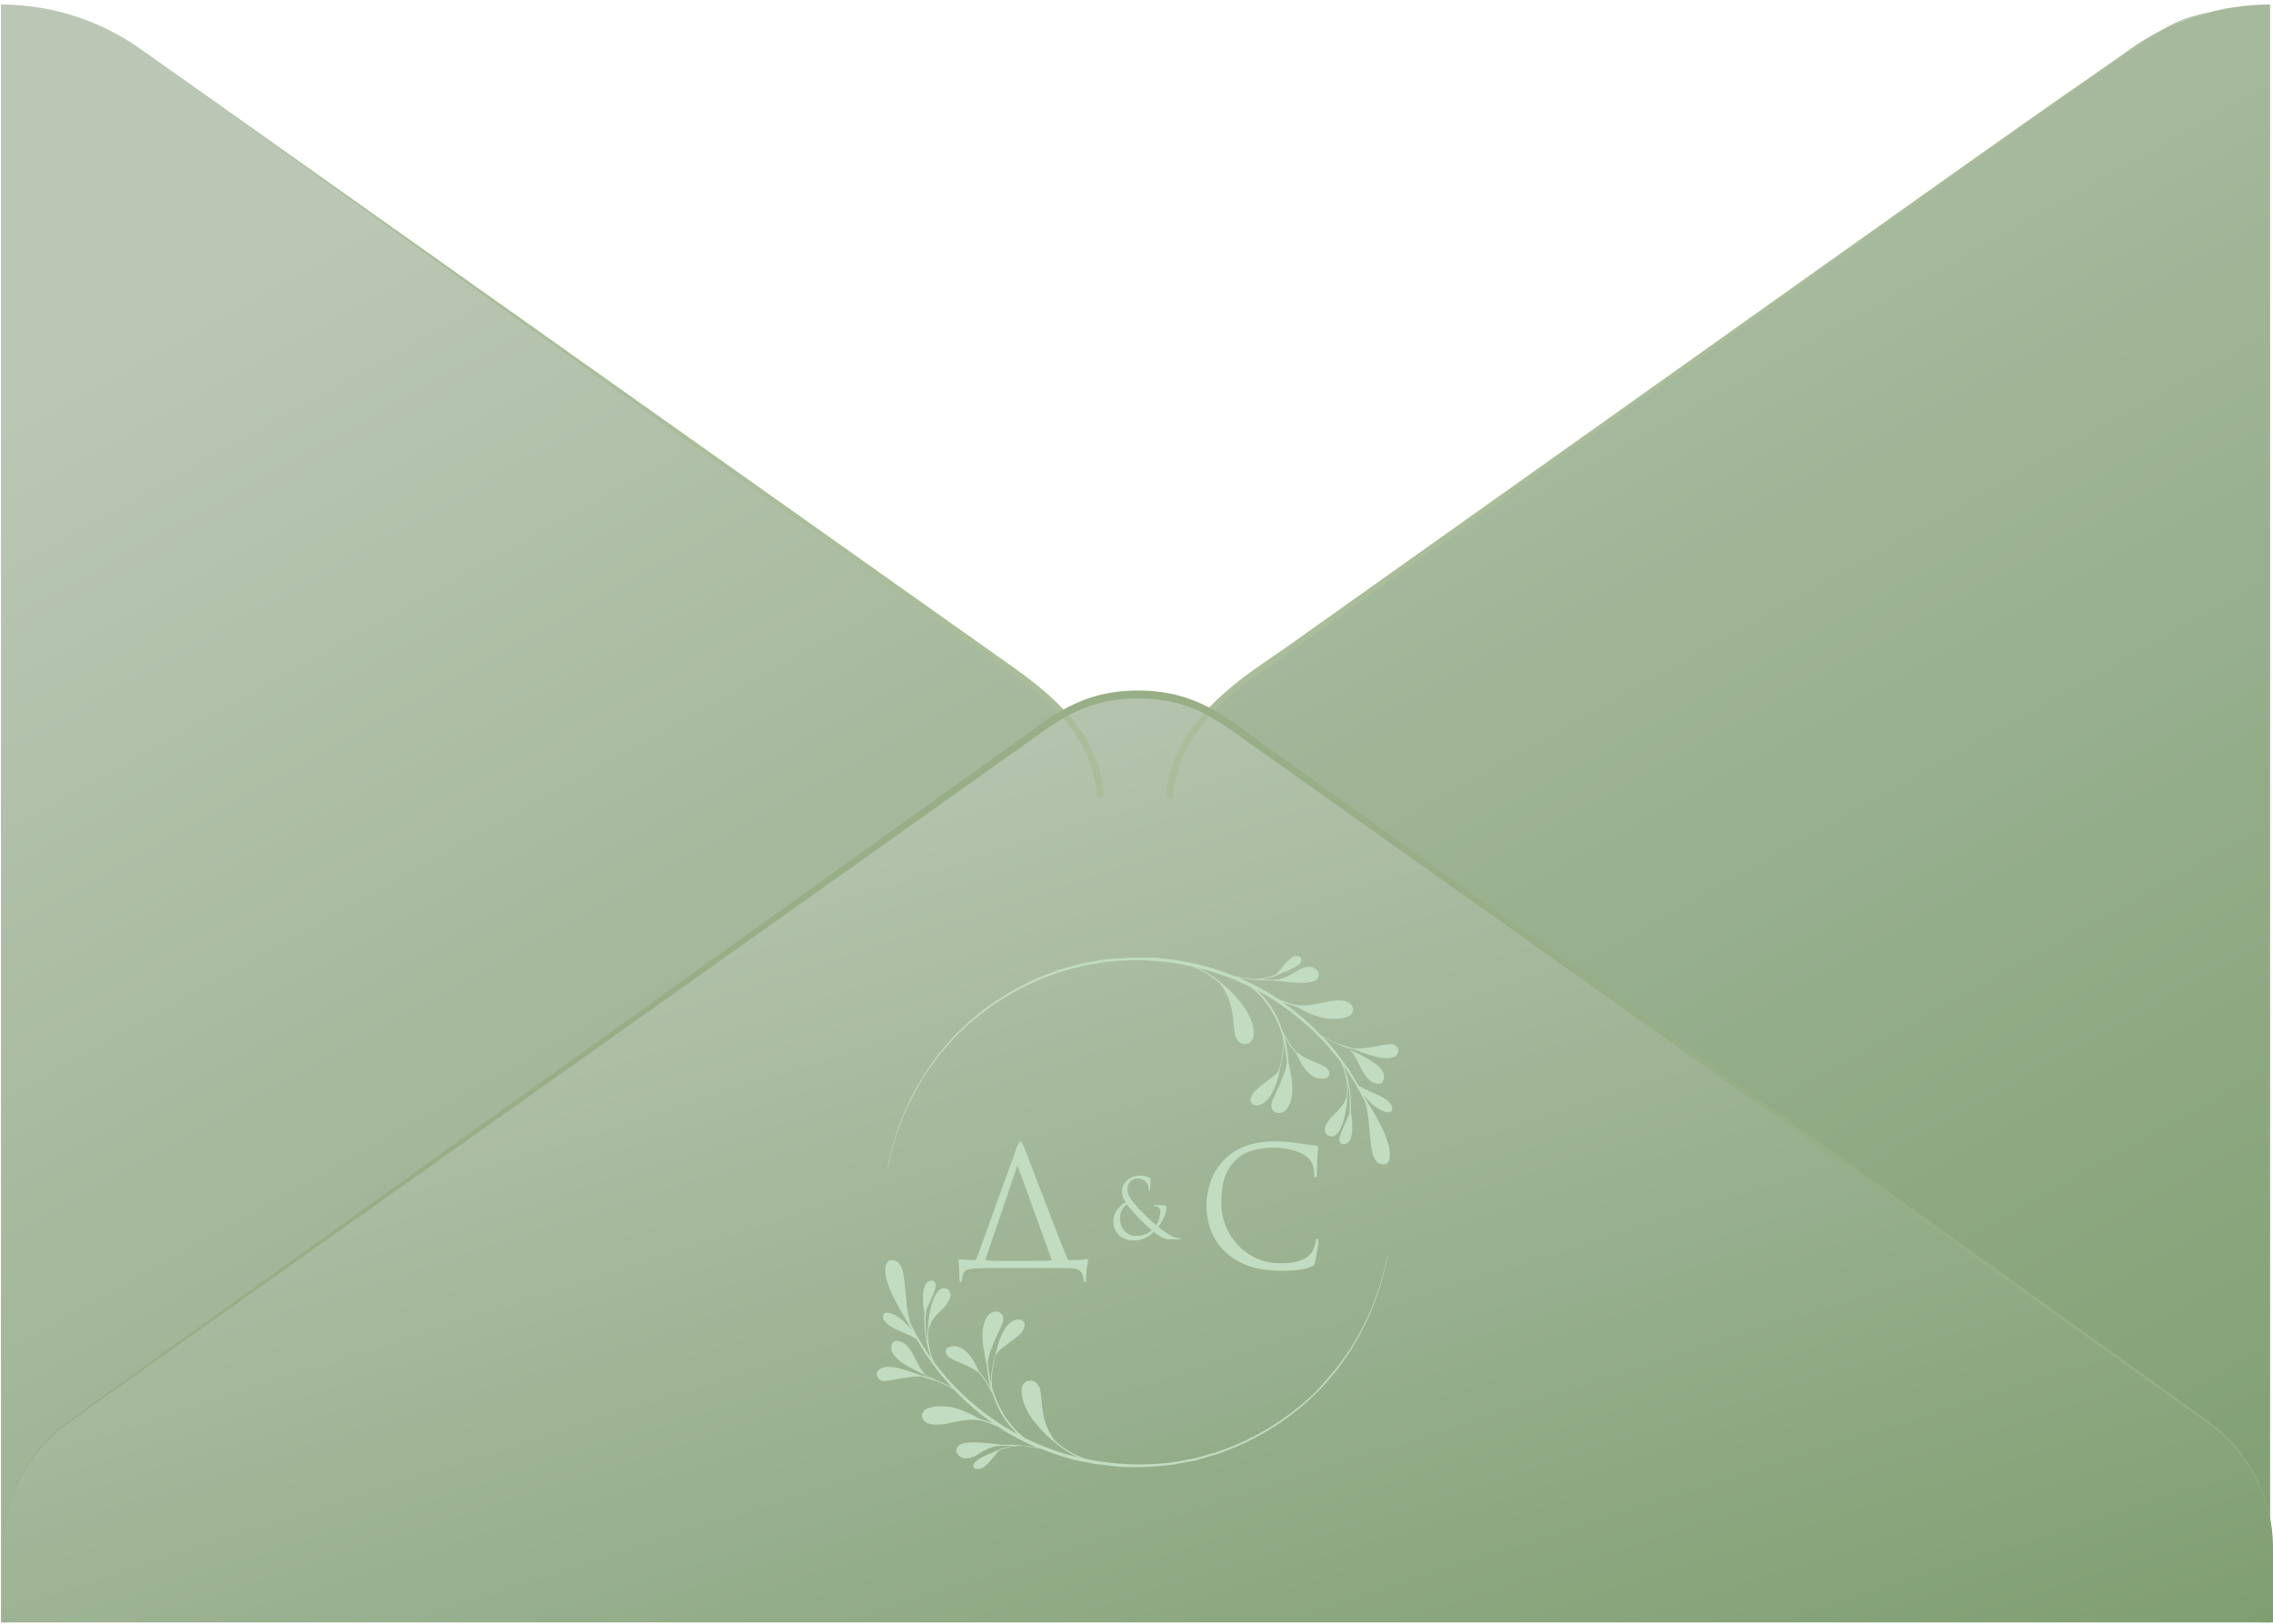 <?xml version="1.0" encoding="UTF-8"?> <svg xmlns="http://www.w3.org/2000/svg" width="336" height="240" viewBox="0 0 336 240" fill="none"> <path d="M335.573 0.666V239.809C328.15 239.808 320.912 237.491 314.872 233.181L182.472 138.788C179.524 136.672 177.122 133.885 175.466 130.658C173.809 127.431 172.945 123.856 172.945 120.23C172.945 116.603 173.809 113.029 175.466 109.802C177.122 106.575 179.524 103.788 182.472 101.671L314.872 7.278C320.917 2.98 328.152 0.668 335.573 0.666ZM0.143 0.666V239.809C7.566 239.808 14.804 237.491 20.844 233.181L153.243 138.804C156.192 136.687 158.593 133.9 160.25 130.673C161.907 127.446 162.771 123.872 162.771 120.245C162.771 116.619 161.907 113.044 160.25 109.817C158.593 106.59 156.192 103.803 153.243 101.686L20.844 7.294C14.801 2.989 7.565 0.673 0.143 0.666Z" fill="url(#paint0_linear_2022_3716)"></path> <path d="M0.509 228.732C0.506 225.101 1.372 221.522 3.036 218.293C4.7 215.065 7.113 212.281 10.074 210.173L154.998 106.882C158.864 104.118 163.5 102.632 168.254 102.632C173.009 102.632 177.645 104.118 181.511 106.882L326.435 210.173C329.39 212.286 331.799 215.071 333.462 218.298C335.126 221.526 335.996 225.102 336 228.732V239.809H0.509V228.732Z" fill="url(#paint1_linear_2022_3716)"></path> <path d="M149.384 99.477L20.814 7.278L149.887 98.7C157.622 104.185 162.549 109.564 163.22 117.731C162.877 117.752 162.535 117.798 162.198 117.868C161.435 108.299 154.571 103.18 149.384 99.477ZM325.886 1.961C317.907 4.14 326.328 -0.934 189.932 95.82C184.837 99.431 173.151 106.09 172.358 117.822C172.701 117.899 173.037 118 173.365 118.127C173.899 106.288 186.271 99.706 190.451 96.552C326.099 -0.614 318.014 4.277 325.901 2.083C325.932 2.022 325.916 1.976 325.916 1.915L325.886 1.961Z" fill="#AABD9A"></path> <path d="M0.509 228.732C0.497 225.651 1.112 222.6 2.316 219.764C3.519 216.927 5.287 214.365 7.511 212.23C9.326 210.448 2.66 215.278 149.933 109.853C155.425 105.922 159.681 102.067 168.239 102.067C176.797 102.067 181.16 105.968 186.545 109.853C333.803 215.232 327.152 210.417 328.967 212.23C331.179 214.372 332.935 216.937 334.13 219.772C335.326 222.608 335.936 225.655 335.923 228.732C335.91 225.672 335.277 222.646 334.064 219.837C332.85 217.027 331.08 214.492 328.86 212.383C326.969 210.554 338.013 218.676 185.965 110.737C180.306 106.715 176.385 103.225 168.224 103.225C160.062 103.225 155.913 106.882 150.497 110.737C-1.642 218.797 9.54 210.493 7.587 212.383C5.365 214.491 3.592 217.025 2.376 219.835C1.159 222.645 0.524 225.671 0.509 228.732Z" fill="#98AE86"></path> <path d="M167.529 183.344C167.024 183.344 166.573 183.254 166.174 183.075C165.775 182.896 165.462 182.668 165.234 182.392C165.015 182.107 164.848 181.818 164.734 181.525C164.62 181.224 164.563 180.932 164.563 180.647C164.563 179.41 165.178 178.43 166.406 177.706C166.024 177.169 165.832 176.608 165.832 176.022C165.832 175.485 166.076 174.977 166.565 174.497C167.061 174.017 167.691 173.777 168.456 173.777C169.025 173.777 169.481 173.858 169.823 174.021C169.945 174.078 170.018 174.131 170.042 174.18C170.075 174.22 170.091 174.289 170.091 174.387C170.091 174.948 170.067 175.388 170.018 175.705C169.985 175.9 169.941 175.998 169.884 175.998C169.835 175.998 169.81 175.92 169.81 175.766C169.81 175.335 169.684 174.989 169.432 174.729C169.099 174.371 168.692 174.192 168.212 174.192C167.797 174.192 167.435 174.326 167.126 174.594C166.817 174.863 166.662 175.261 166.662 175.79C166.662 176.23 166.805 176.669 167.089 177.108C167.374 177.539 167.874 178.141 168.59 178.914C168.785 179.126 169.164 179.5 169.725 180.037C170.294 180.565 170.685 180.919 170.896 181.098C171.075 180.854 171.222 180.545 171.336 180.171C171.458 179.797 171.519 179.431 171.519 179.073C171.519 178.829 171.441 178.629 171.287 178.475C171.206 178.393 171.039 178.332 170.787 178.292C170.624 178.259 170.543 178.227 170.543 178.194C170.543 178.137 170.608 178.109 170.738 178.109C171.185 178.109 171.673 178.137 172.202 178.194C172.349 178.21 172.422 178.292 172.422 178.438C172.422 178.894 172.296 179.394 172.043 179.939C171.799 180.476 171.523 180.936 171.214 181.318C171.808 181.822 172.369 182.225 172.898 182.526C173.435 182.843 173.91 183.002 174.325 183.002C174.455 183.002 174.521 183.03 174.521 183.087C174.521 183.144 174.464 183.173 174.35 183.173H172.763C172.422 183.148 172.096 183.063 171.787 182.916C171.478 182.77 171.067 182.493 170.555 182.087C169.717 182.925 168.708 183.344 167.529 183.344ZM167.968 182.672C168.952 182.672 169.713 182.396 170.25 181.843C169.941 181.582 169.546 181.22 169.066 180.757C168.586 180.293 168.248 179.955 168.053 179.744C167.321 178.955 166.833 178.381 166.589 178.023C165.906 178.471 165.564 179.154 165.564 180.073C165.564 180.83 165.792 181.452 166.247 181.94C166.703 182.428 167.276 182.672 167.968 182.672Z" fill="#C1DCC0"></path> <path d="M148.423 186.37H152.499C153.963 186.37 154.915 186.345 155.354 186.296C155.468 186.264 155.493 186.191 155.428 186.077C154.988 184.922 154.207 182.774 153.085 179.634C151.962 176.494 151.092 174.11 150.473 172.483C150.425 172.369 150.376 172.361 150.327 172.459L146.129 184.832C145.836 185.646 145.69 186.093 145.69 186.174C145.69 186.223 145.739 186.264 145.836 186.296C146.243 186.345 147.106 186.37 148.423 186.37ZM155.379 187.419H147.13C145.649 187.419 144.592 187.444 143.957 187.492C143.339 187.525 142.9 187.655 142.639 187.883C142.395 188.127 142.257 188.525 142.225 189.079C142.192 189.355 142.119 189.494 142.005 189.494C141.891 189.494 141.834 189.347 141.834 189.054C141.834 188.599 141.785 187.696 141.688 186.345C141.671 186.199 141.72 186.126 141.834 186.126C142.322 186.207 143.046 186.248 144.006 186.248C144.153 186.248 144.283 186.142 144.397 185.93L150.254 169.726C150.514 169.042 150.717 168.701 150.864 168.701C150.978 168.701 151.14 168.961 151.352 169.482C151.417 169.628 152.296 171.914 153.988 176.339C155.68 180.748 156.933 183.962 157.746 185.979C157.827 186.158 157.958 186.248 158.137 186.248C159.357 186.248 160.211 186.199 160.699 186.101C160.78 186.085 160.829 186.093 160.845 186.126C160.862 186.142 160.862 186.199 160.845 186.296C160.65 187.338 160.553 188.281 160.553 189.127C160.553 189.372 160.496 189.494 160.382 189.494C160.268 189.494 160.195 189.372 160.162 189.127C160.097 188.086 159.568 187.533 158.576 187.468C158.104 187.435 157.038 187.419 155.379 187.419Z" fill="#C1DCC0"></path> <path d="M189.348 187.834C185.931 187.834 183.247 186.955 181.294 185.198C179.326 183.425 178.341 181.017 178.341 177.974C178.341 176.949 178.553 175.827 178.976 174.607C179.399 173.386 180.098 172.288 181.075 171.312C182.815 169.571 185.297 168.701 188.518 168.701C189.82 168.701 190.999 168.798 192.057 168.993C192.285 169.042 193.147 169.164 194.644 169.36C194.79 169.376 194.863 169.465 194.863 169.628C194.863 169.677 194.855 169.758 194.839 169.872C194.823 169.97 194.806 170.124 194.79 170.336C194.774 170.531 194.758 170.751 194.741 170.995C194.725 171.287 194.709 171.759 194.692 172.41C194.676 173.045 194.668 173.411 194.668 173.508C194.652 173.85 194.579 174.021 194.448 174.021C194.318 174.021 194.253 173.85 194.253 173.508C194.253 172.435 193.911 171.605 193.228 171.019C192.773 170.629 192.097 170.303 191.203 170.043C190.324 169.766 189.372 169.628 188.347 169.628C185.825 169.628 183.954 170.222 182.734 171.41C181.904 172.207 181.327 173.126 181.001 174.167C180.692 175.192 180.538 176.396 180.538 177.779C180.538 180.187 181.367 182.278 183.027 184.051C184.703 185.825 186.81 186.711 189.348 186.711C191.382 186.711 192.797 186.305 193.594 185.491C194.05 185.019 194.351 184.336 194.497 183.441C194.546 183.197 194.627 183.075 194.741 183.075C194.855 183.075 194.912 183.197 194.912 183.441C194.912 183.571 194.847 184.035 194.717 184.832C194.603 185.629 194.489 186.207 194.375 186.565C194.31 186.793 194.245 186.947 194.18 187.029C194.115 187.094 193.968 187.175 193.741 187.273C192.813 187.647 191.349 187.834 189.348 187.834Z" fill="#C1DCC0"></path> <path d="M135.474 160.999L136.261 159.643C136.509 159.184 136.793 158.744 137.108 158.328C137.718 157.494 138.315 156.633 138.952 155.813L140.986 153.474C141.697 152.721 142.491 152.044 143.243 151.325C146.381 148.57 149.949 146.349 153.805 144.749C154.774 144.39 155.73 143.963 156.72 143.664L159.723 142.824C160.747 142.627 161.757 142.465 162.794 142.282C163.304 142.183 163.821 142.122 164.34 142.099L165.892 141.976C169.244 141.801 172.604 142.07 175.885 142.776C176.442 142.966 176.985 143.192 177.512 143.454C178.538 143.962 179.491 144.605 180.345 145.366L180.494 145.583C180.642 145.769 180.776 145.966 180.894 146.173C181.143 146.563 181.359 146.973 181.538 147.4C181.879 148.25 182.107 149.141 182.216 150.05C182.359 150.959 182.372 151.874 182.535 152.803C182.599 153.288 182.84 153.732 183.213 154.05C183.413 154.204 183.653 154.299 183.904 154.324C184.156 154.35 184.409 154.304 184.636 154.192C184.848 154.056 185.02 153.868 185.139 153.646C185.258 153.424 185.318 153.176 185.314 152.925C185.338 152.455 185.292 151.985 185.179 151.528C184.938 150.624 184.541 149.768 184.006 149C183.482 148.236 182.894 147.517 182.25 146.851C181.925 146.519 181.572 146.173 181.247 145.888L180.705 145.434L180.433 145.217C179.377 144.289 178.177 143.538 176.881 142.993C179.63 143.655 182.295 144.623 184.826 145.881C185.227 146.181 185.608 146.507 185.965 146.857C186.597 147.492 187.163 148.189 187.653 148.939C188.539 150.299 189.211 151.788 189.646 153.352C189.717 153.989 189.717 154.633 189.646 155.27C189.548 156.224 189.351 157.165 189.056 158.077L189.009 158.219V158.267C188.735 158.653 188.395 158.987 188.006 159.256L186.846 160.131C186.455 160.422 186.079 160.735 185.721 161.067C185.322 161.39 185.027 161.824 184.874 162.314C184.822 162.497 184.833 162.692 184.906 162.868C184.978 163.044 185.108 163.19 185.274 163.283C185.614 163.415 185.991 163.415 186.331 163.283C186.961 163.011 187.48 162.533 187.802 161.927C188.151 161.372 188.435 160.778 188.65 160.158C188.767 159.854 188.86 159.541 188.928 159.223C189.016 158.911 189.097 158.599 189.158 158.274V158.158C189.158 158.158 189.158 158.104 189.158 158.077C189.45 157.153 189.646 156.201 189.741 155.236C189.771 154.785 189.771 154.332 189.741 153.881C189.984 154.862 190.143 155.862 190.216 156.87C190.221 156.94 190.221 157.01 190.216 157.08C190.197 157.263 190.165 157.444 190.121 157.623C190.047 157.979 189.949 158.33 189.829 158.673C189.592 159.351 189.294 160.029 188.989 160.707C188.684 161.385 188.351 162.029 188.073 162.741C187.912 163.102 187.888 163.509 188.006 163.887C188.088 164.074 188.225 164.232 188.397 164.342C188.57 164.451 188.771 164.508 188.975 164.504C189.172 164.516 189.369 164.486 189.553 164.414C189.737 164.343 189.903 164.232 190.039 164.09C190.308 163.818 190.516 163.492 190.65 163.134C190.922 162.441 191.06 161.703 191.056 160.958C191.038 160.216 190.961 159.478 190.826 158.748L190.602 157.636L190.5 157.094L190.453 156.809C190.453 156.809 190.453 156.809 190.453 156.775C190.389 155.77 190.239 154.772 190.005 153.793C189.951 153.569 189.877 153.352 189.816 153.115C190.259 153.946 190.784 154.732 191.382 155.46C191.443 155.535 191.51 155.596 191.571 155.67C191.632 155.745 191.653 155.84 191.68 155.887L191.863 156.247L192.236 156.972C192.491 157.46 192.806 157.916 193.171 158.328C193.849 159.128 195.09 159.799 196.229 159.236C196.365 159.136 196.46 158.989 196.493 158.823C196.521 158.668 196.507 158.509 196.452 158.362C196.342 158.077 196.139 157.838 195.876 157.684C195.402 157.419 194.908 157.192 194.398 157.006C193.903 156.789 193.415 156.572 192.941 156.328C192.495 156.087 192.063 155.822 191.646 155.535C191.605 155.481 191.551 155.433 191.51 155.379C190.743 154.447 190.096 153.422 189.585 152.328C189.173 151.071 188.604 149.87 187.89 148.756C187.314 147.883 186.631 147.086 185.857 146.383C187.081 147.04 188.267 147.767 189.409 148.559C192.707 150.836 195.626 153.618 198.059 156.802C198.106 156.858 198.149 156.917 198.188 156.979C198.29 157.175 198.391 157.379 198.479 157.582C199.048 159.017 199.248 160.571 199.062 162.104C199.007 162.205 198.964 162.312 198.934 162.422C198.891 162.558 198.836 162.689 198.771 162.816C198.65 163.075 198.497 163.319 198.317 163.541C197.944 163.989 197.546 164.414 197.124 164.815C196.677 165.224 196.305 165.708 196.025 166.246C195.881 166.528 195.82 166.845 195.849 167.161C195.875 167.321 195.94 167.472 196.04 167.6C196.139 167.728 196.27 167.829 196.419 167.893C196.564 167.959 196.724 167.987 196.884 167.977C197.043 167.966 197.198 167.916 197.334 167.832C197.586 167.653 197.796 167.422 197.951 167.154C198.251 166.643 198.479 166.094 198.629 165.52C198.794 164.951 198.923 164.371 199.015 163.785C199.062 163.493 199.103 163.202 199.13 162.904L199.171 162.463C199.175 162.382 199.175 162.3 199.171 162.219C199.174 162.19 199.174 162.16 199.171 162.131C199.262 161.34 199.262 160.542 199.171 159.751C199.365 160.607 199.478 161.478 199.51 162.355C199.542 163.099 199.519 163.844 199.442 164.585C199.439 164.601 199.439 164.617 199.442 164.632L199.388 164.775L199.273 165.059L199.015 165.636C198.845 166.015 198.669 166.395 198.507 166.788C198.323 167.182 198.174 167.59 198.059 168.008C197.997 168.229 197.983 168.46 198.018 168.686C198.05 168.817 198.124 168.934 198.229 169.018C198.34 169.09 198.469 169.128 198.601 169.127C198.837 169.111 199.062 169.025 199.248 168.88C199.434 168.735 199.573 168.538 199.645 168.313C199.807 167.906 199.887 167.471 199.883 167.032C199.906 166.61 199.906 166.187 199.883 165.764C199.883 165.554 199.842 165.344 199.808 165.134L199.761 164.815V164.659C199.747 164.594 199.716 164.534 199.673 164.483C199.723 163.777 199.723 163.068 199.673 162.361C199.607 161.266 199.432 160.181 199.151 159.121C199.062 158.802 198.961 158.49 198.852 158.179C198.812 158.063 198.764 157.948 198.717 157.833L198.601 157.528C198.598 157.517 198.598 157.505 198.601 157.494C199.791 159.176 200.843 160.951 201.747 162.802C201.788 162.924 201.828 163.053 201.862 163.182C201.984 163.636 202.079 164.097 202.16 164.537C202.316 165.473 202.364 166.415 202.466 167.358L202.621 168.768C202.676 169.235 202.723 169.71 202.825 170.184C202.904 170.67 203.087 171.132 203.36 171.54C203.509 171.754 203.715 171.921 203.956 172.021C204.196 172.121 204.46 172.149 204.716 172.103C204.85 172.065 204.973 171.997 205.077 171.905C205.18 171.812 205.261 171.696 205.313 171.567C205.403 171.332 205.449 171.081 205.448 170.828C205.473 170.345 205.425 169.861 205.306 169.391C205.066 168.468 204.73 167.573 204.303 166.72C203.889 165.859 203.428 165.032 202.947 164.212L202.208 162.992L201.855 162.375L201.666 162.049C201.625 161.955 201.577 161.866 201.537 161.778V161.812C201.885 162.245 202.261 162.655 202.662 163.039C203.068 163.428 203.524 163.761 204.018 164.029C204.276 164.171 204.552 164.278 204.838 164.348C204.979 164.387 205.126 164.405 205.272 164.402C205.358 164.404 205.442 164.387 205.521 164.354C205.599 164.32 205.669 164.269 205.726 164.205C205.791 164.061 205.818 163.903 205.805 163.745C205.792 163.587 205.739 163.435 205.652 163.304C205.5 163.054 205.302 162.836 205.069 162.66C204.616 162.325 204.127 162.043 203.611 161.819L202.106 161.141C201.862 161.026 201.611 160.911 201.374 160.782C201.255 160.723 201.14 160.657 201.028 160.585C200.957 160.538 200.882 160.495 200.805 160.456L200.317 159.602L199.923 158.924L199.483 158.246L198.601 156.945C197.673 155.659 196.665 154.432 195.585 153.271C196.061 153.554 196.554 153.808 197.063 154.03L197.564 154.22C198.268 154.515 198.948 154.864 199.598 155.264C199.767 155.433 199.921 155.617 200.059 155.813C200.231 156.066 200.39 156.328 200.533 156.599C200.832 157.141 201.089 157.704 201.394 158.253C201.679 158.819 202.073 159.324 202.554 159.738C202.681 159.84 202.82 159.926 202.967 159.995L203.428 160.151C203.594 160.207 203.772 160.215 203.942 160.174C204.113 160.133 204.268 160.045 204.391 159.921C204.555 159.629 204.624 159.294 204.589 158.961C204.553 158.628 204.416 158.314 204.194 158.063C203.801 157.596 203.331 157.2 202.804 156.891C202.285 156.545 201.744 156.232 201.184 155.955L200.33 155.535L199.917 155.331L199.693 155.216C199.618 155.186 199.541 155.163 199.462 155.148C199.191 154.986 198.92 154.843 198.642 154.701C199.049 154.837 199.462 154.959 199.883 155.067L200.384 155.189L200.594 155.27L201.008 155.42L201.835 155.718C202.391 155.92 202.96 156.087 203.537 156.219C204.114 156.366 204.711 156.426 205.306 156.396C205.615 156.38 205.918 156.299 206.194 156.158C206.336 156.08 206.458 155.97 206.55 155.837C206.643 155.705 206.705 155.552 206.73 155.392C206.73 155.232 206.694 155.074 206.626 154.929C206.557 154.785 206.458 154.657 206.334 154.556C206.21 154.455 206.065 154.382 205.909 154.344C205.754 154.306 205.592 154.303 205.435 154.335C204.838 154.389 204.262 154.498 203.686 154.599C203.11 154.701 202.527 154.803 201.95 154.884C201.659 154.925 201.374 154.959 201.083 154.979C200.94 154.979 200.791 154.979 200.649 154.979H200.411H200.262C200.147 154.979 200.032 154.931 199.917 154.898C198.958 154.663 198.019 154.352 197.11 153.969C196.467 153.696 195.847 153.37 195.259 152.993C193.563 151.213 191.702 149.6 189.7 148.173L189.538 148.078C190.204 148.338 190.882 148.564 191.571 148.756L192.182 149.101C192.534 149.291 192.86 149.474 193.259 149.637C193.991 149.983 194.757 150.251 195.544 150.437C196.343 150.594 197.161 150.632 197.971 150.552C198.384 150.518 198.79 150.427 199.178 150.281C199.389 150.218 199.579 150.098 199.726 149.934C199.873 149.77 199.972 149.569 200.011 149.352C200.033 149.132 199.992 148.911 199.894 148.713C199.795 148.516 199.644 148.349 199.456 148.234C199.096 148.018 198.688 147.897 198.269 147.881C197.462 147.846 196.653 147.928 195.869 148.125C195.09 148.288 194.31 148.464 193.524 148.559C193.13 148.6 192.733 148.613 192.338 148.6C192.14 148.595 191.943 148.577 191.748 148.545L191.253 148.478C190.453 148.235 189.668 147.948 188.9 147.617C187.054 146.399 185.1 145.353 183.064 144.492L184.243 144.688C185.355 144.847 186.476 144.929 187.599 144.932C187.89 144.932 188.182 144.932 188.467 144.932C188.523 144.957 188.582 144.976 188.643 144.986H188.887L189.328 145.041L190.216 145.136C190.805 145.197 191.402 145.244 191.999 145.258C192.602 145.28 193.206 145.241 193.802 145.142C194.122 145.103 194.423 144.971 194.67 144.763C194.791 144.645 194.88 144.497 194.927 144.334C194.973 144.171 194.976 143.998 194.934 143.834C194.823 143.53 194.612 143.273 194.337 143.105C194.061 142.936 193.736 142.866 193.415 142.905C192.8 142.954 192.209 143.169 191.707 143.529C191.214 143.849 190.697 144.133 190.161 144.376C189.887 144.501 189.604 144.605 189.314 144.688L188.975 144.763C188.521 144.763 188.06 144.81 187.619 144.81C187.179 144.81 186.84 144.81 186.453 144.769C187.274 144.683 188.077 144.47 188.833 144.139C189.043 144.051 189.253 143.942 189.456 143.841C189.931 143.658 190.385 143.468 190.853 143.251C191.212 143.089 191.553 142.889 191.87 142.654C192.038 142.532 192.181 142.378 192.29 142.2C192.356 142.106 192.391 141.993 192.391 141.878C192.391 141.763 192.356 141.651 192.29 141.556C192.212 141.464 192.112 141.393 192 141.348C191.888 141.303 191.766 141.286 191.646 141.299C191.436 141.309 191.231 141.362 191.043 141.455C190.704 141.683 190.397 141.954 190.128 142.261C189.863 142.553 189.612 142.865 189.361 143.17L188.989 143.624L188.792 143.841C188.74 143.896 188.693 143.955 188.65 144.017C187.65 144.453 186.574 144.683 185.484 144.695C185.077 144.695 184.664 144.62 184.264 144.566C183.647 144.471 183.023 144.383 182.413 144.254C181.082 143.718 179.725 143.252 178.345 142.858C177.342 142.539 176.312 142.37 175.274 142.18C174.761 142.054 174.24 141.959 173.715 141.895L172.149 141.705C171.62 141.658 171.112 141.549 170.583 141.549H169.011H167.438C166.912 141.554 166.387 141.585 165.865 141.644L164.299 141.705C163.773 141.731 163.25 141.794 162.733 141.895C161.703 142.085 160.699 142.261 159.642 142.465L156.618 143.332C155.615 143.637 154.659 144.078 153.676 144.444C149.814 146.089 146.244 148.351 143.107 151.142C142.362 151.867 141.569 152.559 140.85 153.325L138.816 155.691C138.186 156.525 137.596 157.392 136.986 158.24C136.674 158.671 136.393 159.124 136.145 159.595L135.339 160.958C133.339 164.624 131.936 168.585 131.183 172.693H131.23C132.014 168.594 133.447 164.646 135.474 160.999Z" fill="#C1DCC0"></path> <path d="M144.68 217.11C144.89 217.099 145.095 217.046 145.283 216.954C145.622 216.725 145.929 216.454 146.199 216.147C146.463 215.855 146.714 215.544 146.965 215.239L147.338 214.784L147.534 214.567C147.586 214.512 147.633 214.453 147.676 214.391C148.676 213.955 149.752 213.725 150.842 213.713C151.249 213.713 151.663 213.788 152.063 213.842C152.679 213.937 153.303 214.025 153.913 214.154C155.244 214.691 156.601 215.157 157.981 215.55C158.984 215.869 160.015 216.038 161.052 216.228C161.563 216.341 162.082 216.421 162.604 216.466L164.17 216.655C164.692 216.703 165.207 216.811 165.736 216.811L167.309 216.845H168.882C169.407 216.843 169.932 216.814 170.454 216.757L172.02 216.628C172.546 216.603 173.07 216.539 173.586 216.438C174.617 216.249 175.62 216.072 176.678 215.869L179.701 215.001C180.704 214.696 181.66 214.256 182.643 213.889C186.504 212.244 190.073 209.985 193.212 207.198C193.958 206.466 194.751 205.775 195.469 205.009L197.503 202.643C198.134 201.809 198.723 200.941 199.333 200.094C199.646 199.663 199.927 199.21 200.174 198.738L200.954 197.382C202.957 193.706 204.359 189.733 205.109 185.614H205.062C204.278 189.715 202.846 193.665 200.818 197.315L200.032 198.67C199.783 199.13 199.5 199.569 199.184 199.986C198.574 200.819 197.978 201.68 197.34 202.501L195.307 204.839C194.595 205.7 193.802 206.378 193.049 207.056C189.92 209.806 186.365 212.027 182.521 213.632C181.552 213.991 180.596 214.418 179.606 214.717L176.603 215.557C175.579 215.754 174.569 215.916 173.532 216.099C173.023 216.201 172.506 216.263 171.986 216.283L170.434 216.398C167.083 216.574 163.724 216.31 160.442 215.611C159.887 215.416 159.344 215.19 158.815 214.933C157.789 214.415 156.836 213.763 155.981 212.995L155.832 212.778C155.684 212.591 155.55 212.394 155.432 212.188C155.183 211.805 154.967 211.401 154.788 210.981C154.451 210.13 154.223 209.239 154.11 208.331C153.974 207.422 153.961 206.507 153.798 205.578C153.734 205.093 153.493 204.649 153.12 204.331C152.92 204.177 152.68 204.082 152.429 204.057C152.177 204.032 151.923 204.077 151.697 204.189C151.485 204.325 151.312 204.513 151.194 204.735C151.075 204.957 151.015 205.205 151.019 205.456C151.006 205.93 151.063 206.403 151.188 206.86C151.43 207.762 151.827 208.615 152.361 209.381C152.885 210.145 153.473 210.864 154.117 211.53C154.442 211.863 154.795 212.208 155.12 212.493L155.642 212.947L155.906 213.164C156.948 214.098 158.134 214.858 159.418 215.415C156.669 214.756 154.003 213.788 151.473 212.527C151.07 212.229 150.69 211.903 150.334 211.551C149.702 210.916 149.136 210.219 148.646 209.47C147.76 208.109 147.088 206.62 146.653 205.056C146.582 204.419 146.582 203.775 146.653 203.138C146.751 202.184 146.948 201.244 147.243 200.331L147.29 200.189V200.141C147.564 199.756 147.904 199.421 148.293 199.152L149.453 198.277C149.854 197.987 150.238 197.674 150.605 197.342C150.996 197.017 151.283 196.586 151.432 196.101C151.484 195.918 151.473 195.723 151.4 195.547C151.328 195.371 151.198 195.225 151.032 195.132C150.692 195 150.315 195 149.975 195.132C149.345 195.404 148.826 195.882 148.504 196.487C148.17 197.041 147.899 197.63 147.697 198.243C147.577 198.546 147.484 198.859 147.419 199.179C147.331 199.491 147.249 199.802 147.188 200.128V200.243C147.185 200.27 147.185 200.297 147.188 200.324C146.876 201.235 146.657 202.176 146.538 203.131C146.497 203.582 146.485 204.035 146.504 204.487C146.261 203.506 146.102 202.505 146.029 201.497C146.025 201.427 146.025 201.357 146.029 201.287C146.048 201.107 146.077 200.928 146.117 200.752C146.196 200.394 146.296 200.04 146.416 199.694C146.653 199.016 146.951 198.338 147.256 197.66C147.561 196.982 147.893 196.304 148.171 195.627C148.333 195.266 148.357 194.858 148.239 194.481C148.156 194.294 148.02 194.136 147.848 194.026C147.675 193.916 147.474 193.86 147.27 193.864C147.073 193.851 146.876 193.882 146.692 193.953C146.508 194.025 146.342 194.135 146.205 194.277C145.935 194.551 145.727 194.879 145.595 195.24C145.33 195.941 145.204 196.687 145.222 197.437C145.241 198.178 145.318 198.917 145.453 199.647L145.65 200.738L145.751 201.28L145.86 201.633C145.924 202.64 146.074 203.64 146.307 204.622C146.361 204.839 146.436 205.056 146.497 205.3C146.054 204.469 145.529 203.683 144.931 202.955C144.87 202.88 144.802 202.819 144.741 202.751C144.709 202.675 144.673 202.6 144.633 202.528L144.45 202.168L144.077 201.443C143.821 200.955 143.507 200.499 143.141 200.087C142.463 199.287 141.223 198.616 140.084 199.179C139.947 199.279 139.853 199.426 139.819 199.592C139.792 199.747 139.806 199.906 139.86 200.053C139.971 200.338 140.174 200.576 140.436 200.731C140.91 200.996 141.404 201.223 141.914 201.409C142.409 201.626 142.897 201.843 143.372 202.087C143.823 202.327 144.26 202.594 144.68 202.887C144.721 202.934 144.775 202.982 144.816 203.036C145.583 203.968 146.23 204.993 146.741 206.087C147.155 207.337 147.724 208.531 148.436 209.639C149.012 210.511 149.695 211.309 150.469 212.012C149.245 211.354 148.059 210.628 146.917 209.836C143.629 207.569 140.717 204.801 138.287 201.633C138.241 201.577 138.198 201.518 138.159 201.457C138.057 201.26 137.955 201.057 137.867 200.853C137.299 199.418 137.098 197.864 137.284 196.332C137.339 196.231 137.382 196.124 137.413 196.013C137.457 195.878 137.512 195.747 137.576 195.62C137.692 195.345 137.844 195.087 138.03 194.854C138.402 194.404 138.801 193.976 139.223 193.572C139.667 193.163 140.037 192.679 140.314 192.142C140.459 191.86 140.52 191.542 140.491 191.227C140.466 191.067 140.402 190.916 140.304 190.786C140.207 190.657 140.078 190.555 139.931 190.487C139.784 190.42 139.622 190.39 139.461 190.401C139.299 190.412 139.143 190.463 139.006 190.549C138.751 190.725 138.54 190.957 138.389 191.227C138.089 191.738 137.861 192.287 137.711 192.861C137.546 193.43 137.416 194.01 137.325 194.596C137.277 194.888 137.237 195.179 137.21 195.477L137.169 195.918C137.164 195.999 137.164 196.081 137.169 196.162C137.166 196.191 137.166 196.221 137.169 196.25C137.077 197.041 137.077 197.839 137.169 198.63C136.975 197.774 136.861 196.903 136.83 196.026C136.798 195.282 136.821 194.537 136.898 193.796C136.9 193.78 136.9 193.764 136.898 193.749L136.945 193.606L137.067 193.322L137.325 192.745C137.494 192.366 137.67 191.986 137.833 191.593C138.009 191.203 138.152 190.8 138.26 190.386C138.322 190.166 138.336 189.935 138.301 189.708C138.269 189.577 138.196 189.461 138.091 189.376C137.98 189.304 137.85 189.267 137.718 189.268C137.482 189.288 137.257 189.379 137.073 189.529C136.889 189.679 136.755 189.881 136.688 190.108C136.526 190.516 136.446 190.951 136.45 191.39C136.426 191.812 136.426 192.235 136.45 192.657C136.45 192.867 136.491 193.084 136.525 193.295L136.572 193.606V193.762C136.586 193.828 136.617 193.888 136.66 193.939C136.61 194.645 136.61 195.354 136.66 196.06C136.726 197.155 136.9 198.241 137.182 199.301C137.271 199.619 137.372 199.931 137.481 200.243C137.521 200.358 137.569 200.474 137.616 200.589L137.732 200.894C136.542 199.212 135.49 197.437 134.586 195.586C134.545 195.464 134.505 195.335 134.471 195.206C134.349 194.752 134.254 194.291 134.172 193.85C134.017 192.922 133.969 191.973 133.867 191.03L133.711 189.62C133.657 189.152 133.61 188.678 133.508 188.203C133.429 187.718 133.246 187.256 132.973 186.848C132.824 186.634 132.618 186.467 132.377 186.367C132.137 186.267 131.873 186.239 131.617 186.285C131.482 186.323 131.358 186.392 131.254 186.486C131.151 186.58 131.071 186.697 131.02 186.827C130.93 187.061 130.882 187.309 130.878 187.559C130.859 188.043 130.909 188.527 131.027 188.997C131.273 189.92 131.616 190.816 132.051 191.668C132.464 192.528 132.925 193.356 133.406 194.176L134.125 195.396L134.478 196.013L134.667 196.338C134.708 196.426 134.755 196.515 134.796 196.609V196.569C134.439 196.148 134.059 195.747 133.657 195.369C133.252 194.98 132.796 194.647 132.301 194.379C132.05 194.245 131.78 194.147 131.501 194.088C131.361 194.046 131.214 194.026 131.068 194.027C130.982 194.025 130.897 194.041 130.819 194.075C130.74 194.109 130.67 194.16 130.613 194.223C130.549 194.368 130.521 194.526 130.534 194.684C130.548 194.841 130.6 194.993 130.688 195.125C130.84 195.374 131.038 195.593 131.271 195.769C131.724 196.103 132.213 196.385 132.729 196.609L134.233 197.287C134.478 197.403 134.728 197.518 134.966 197.647C135.085 197.706 135.2 197.771 135.311 197.843C135.352 197.843 135.427 197.925 135.535 197.979L136.003 198.779L136.396 199.457L136.837 200.135L137.725 201.409C138.653 202.698 139.66 203.927 140.741 205.09C140.266 204.808 139.773 204.559 139.264 204.344L138.762 204.155C138.058 203.859 137.379 203.51 136.728 203.111C136.559 202.941 136.405 202.757 136.267 202.562C136.095 202.308 135.936 202.046 135.793 201.775C135.494 201.233 135.237 200.67 134.932 200.121C134.647 199.555 134.253 199.05 133.772 198.636C133.647 198.534 133.508 198.449 133.359 198.386L132.898 198.223C132.732 198.168 132.553 198.16 132.382 198.202C132.212 198.244 132.057 198.334 131.935 198.46C131.781 198.748 131.719 199.077 131.757 199.401C131.794 199.726 131.93 200.031 132.146 200.277C132.53 200.779 133.003 201.207 133.542 201.538C134.062 201.884 134.603 202.196 135.162 202.473L135.996 202.887L136.41 203.09L136.633 203.206C136.708 203.236 136.785 203.258 136.864 203.273C137.135 203.436 137.406 203.578 137.684 203.721C137.277 203.585 136.864 203.463 136.443 203.355L135.942 203.233L135.732 203.158L135.318 202.989L134.491 202.717C133.935 202.516 133.366 202.348 132.79 202.216C132.212 202.069 131.615 202.01 131.02 202.04C130.707 202.062 130.404 202.154 130.132 202.311C129.992 202.384 129.871 202.488 129.777 202.615C129.683 202.741 129.619 202.888 129.59 203.043C129.588 203.203 129.623 203.362 129.691 203.508C129.759 203.653 129.859 203.781 129.983 203.883C130.108 203.984 130.253 204.056 130.409 204.094C130.565 204.132 130.728 204.134 130.885 204.1C131.481 204.046 132.057 203.938 132.634 203.843C133.21 203.748 133.793 203.633 134.369 203.551C134.661 203.511 134.945 203.477 135.237 203.456C135.379 203.456 135.528 203.456 135.671 203.456H135.908H136.057C136.172 203.456 136.288 203.504 136.403 203.538C137.361 203.773 138.3 204.083 139.209 204.467C139.852 204.74 140.471 205.067 141.06 205.443C142.756 207.222 144.617 208.836 146.619 210.263L146.782 210.371C146.116 210.111 145.437 209.885 144.748 209.693C144.545 209.571 144.341 209.47 144.138 209.347C143.785 209.158 143.46 208.975 143.06 208.812C142.329 208.466 141.563 208.198 140.775 208.012C139.976 207.859 139.159 207.82 138.348 207.897C137.935 207.93 137.529 208.022 137.142 208.168C136.931 208.232 136.742 208.352 136.595 208.516C136.448 208.68 136.349 208.881 136.308 209.097C136.287 209.316 136.327 209.538 136.426 209.736C136.524 209.933 136.676 210.099 136.864 210.215C137.222 210.434 137.631 210.555 138.05 210.568C138.858 210.603 139.666 210.52 140.45 210.324C141.23 210.161 142.009 209.985 142.796 209.89C143.19 209.849 143.586 209.836 143.982 209.849C144.179 209.854 144.377 209.872 144.572 209.903L145.067 209.971C145.866 210.214 146.652 210.501 147.419 210.832C149.265 212.05 151.219 213.096 153.256 213.957L152.069 213.767C150.958 213.608 149.837 213.527 148.714 213.523C148.422 213.523 148.131 213.523 147.846 213.557L147.67 213.503L147.426 213.469L146.985 213.415L146.097 213.32C145.507 213.259 144.911 213.218 144.314 213.198C143.711 213.176 143.106 213.214 142.511 213.313C142.195 213.357 141.898 213.492 141.657 213.7C141.535 213.817 141.446 213.965 141.4 214.129C141.353 214.292 141.351 214.464 141.392 214.628C141.503 214.932 141.714 215.189 141.989 215.358C142.265 215.526 142.59 215.597 142.911 215.557C143.524 215.51 144.113 215.294 144.612 214.933C145.109 214.614 145.628 214.331 146.165 214.086C146.435 213.971 146.714 213.876 146.999 213.801L147.338 213.727C147.792 213.727 148.253 213.679 148.693 213.679C149.134 213.679 149.473 213.679 149.859 213.72C149.038 213.806 148.236 214.019 147.48 214.35L146.856 214.649C146.382 214.832 145.927 215.022 145.46 215.239C145.094 215.404 144.747 215.606 144.423 215.842C144.254 215.964 144.111 216.119 144.002 216.296C143.929 216.394 143.889 216.513 143.889 216.635C143.889 216.757 143.929 216.876 144.002 216.974C144.096 217.05 144.206 217.101 144.324 217.125C144.443 217.149 144.565 217.143 144.68 217.11Z" fill="#C1DCC0"></path> <defs> <linearGradient id="paint0_linear_2022_3716" x1="0.143" y1="60.452" x2="177.465" y2="377.846" gradientUnits="userSpaceOnUse"> <stop stop-color="#BAC7B4"></stop> <stop offset="1" stop-color="#779968"></stop> </linearGradient> <linearGradient id="paint1_linear_2022_3716" x1="0.509" y1="136.926" x2="69.925" y2="353.574" gradientUnits="userSpaceOnUse"> <stop stop-color="#BAC7B4"></stop> <stop offset="1" stop-color="#779968"></stop> </linearGradient> </defs> </svg> 